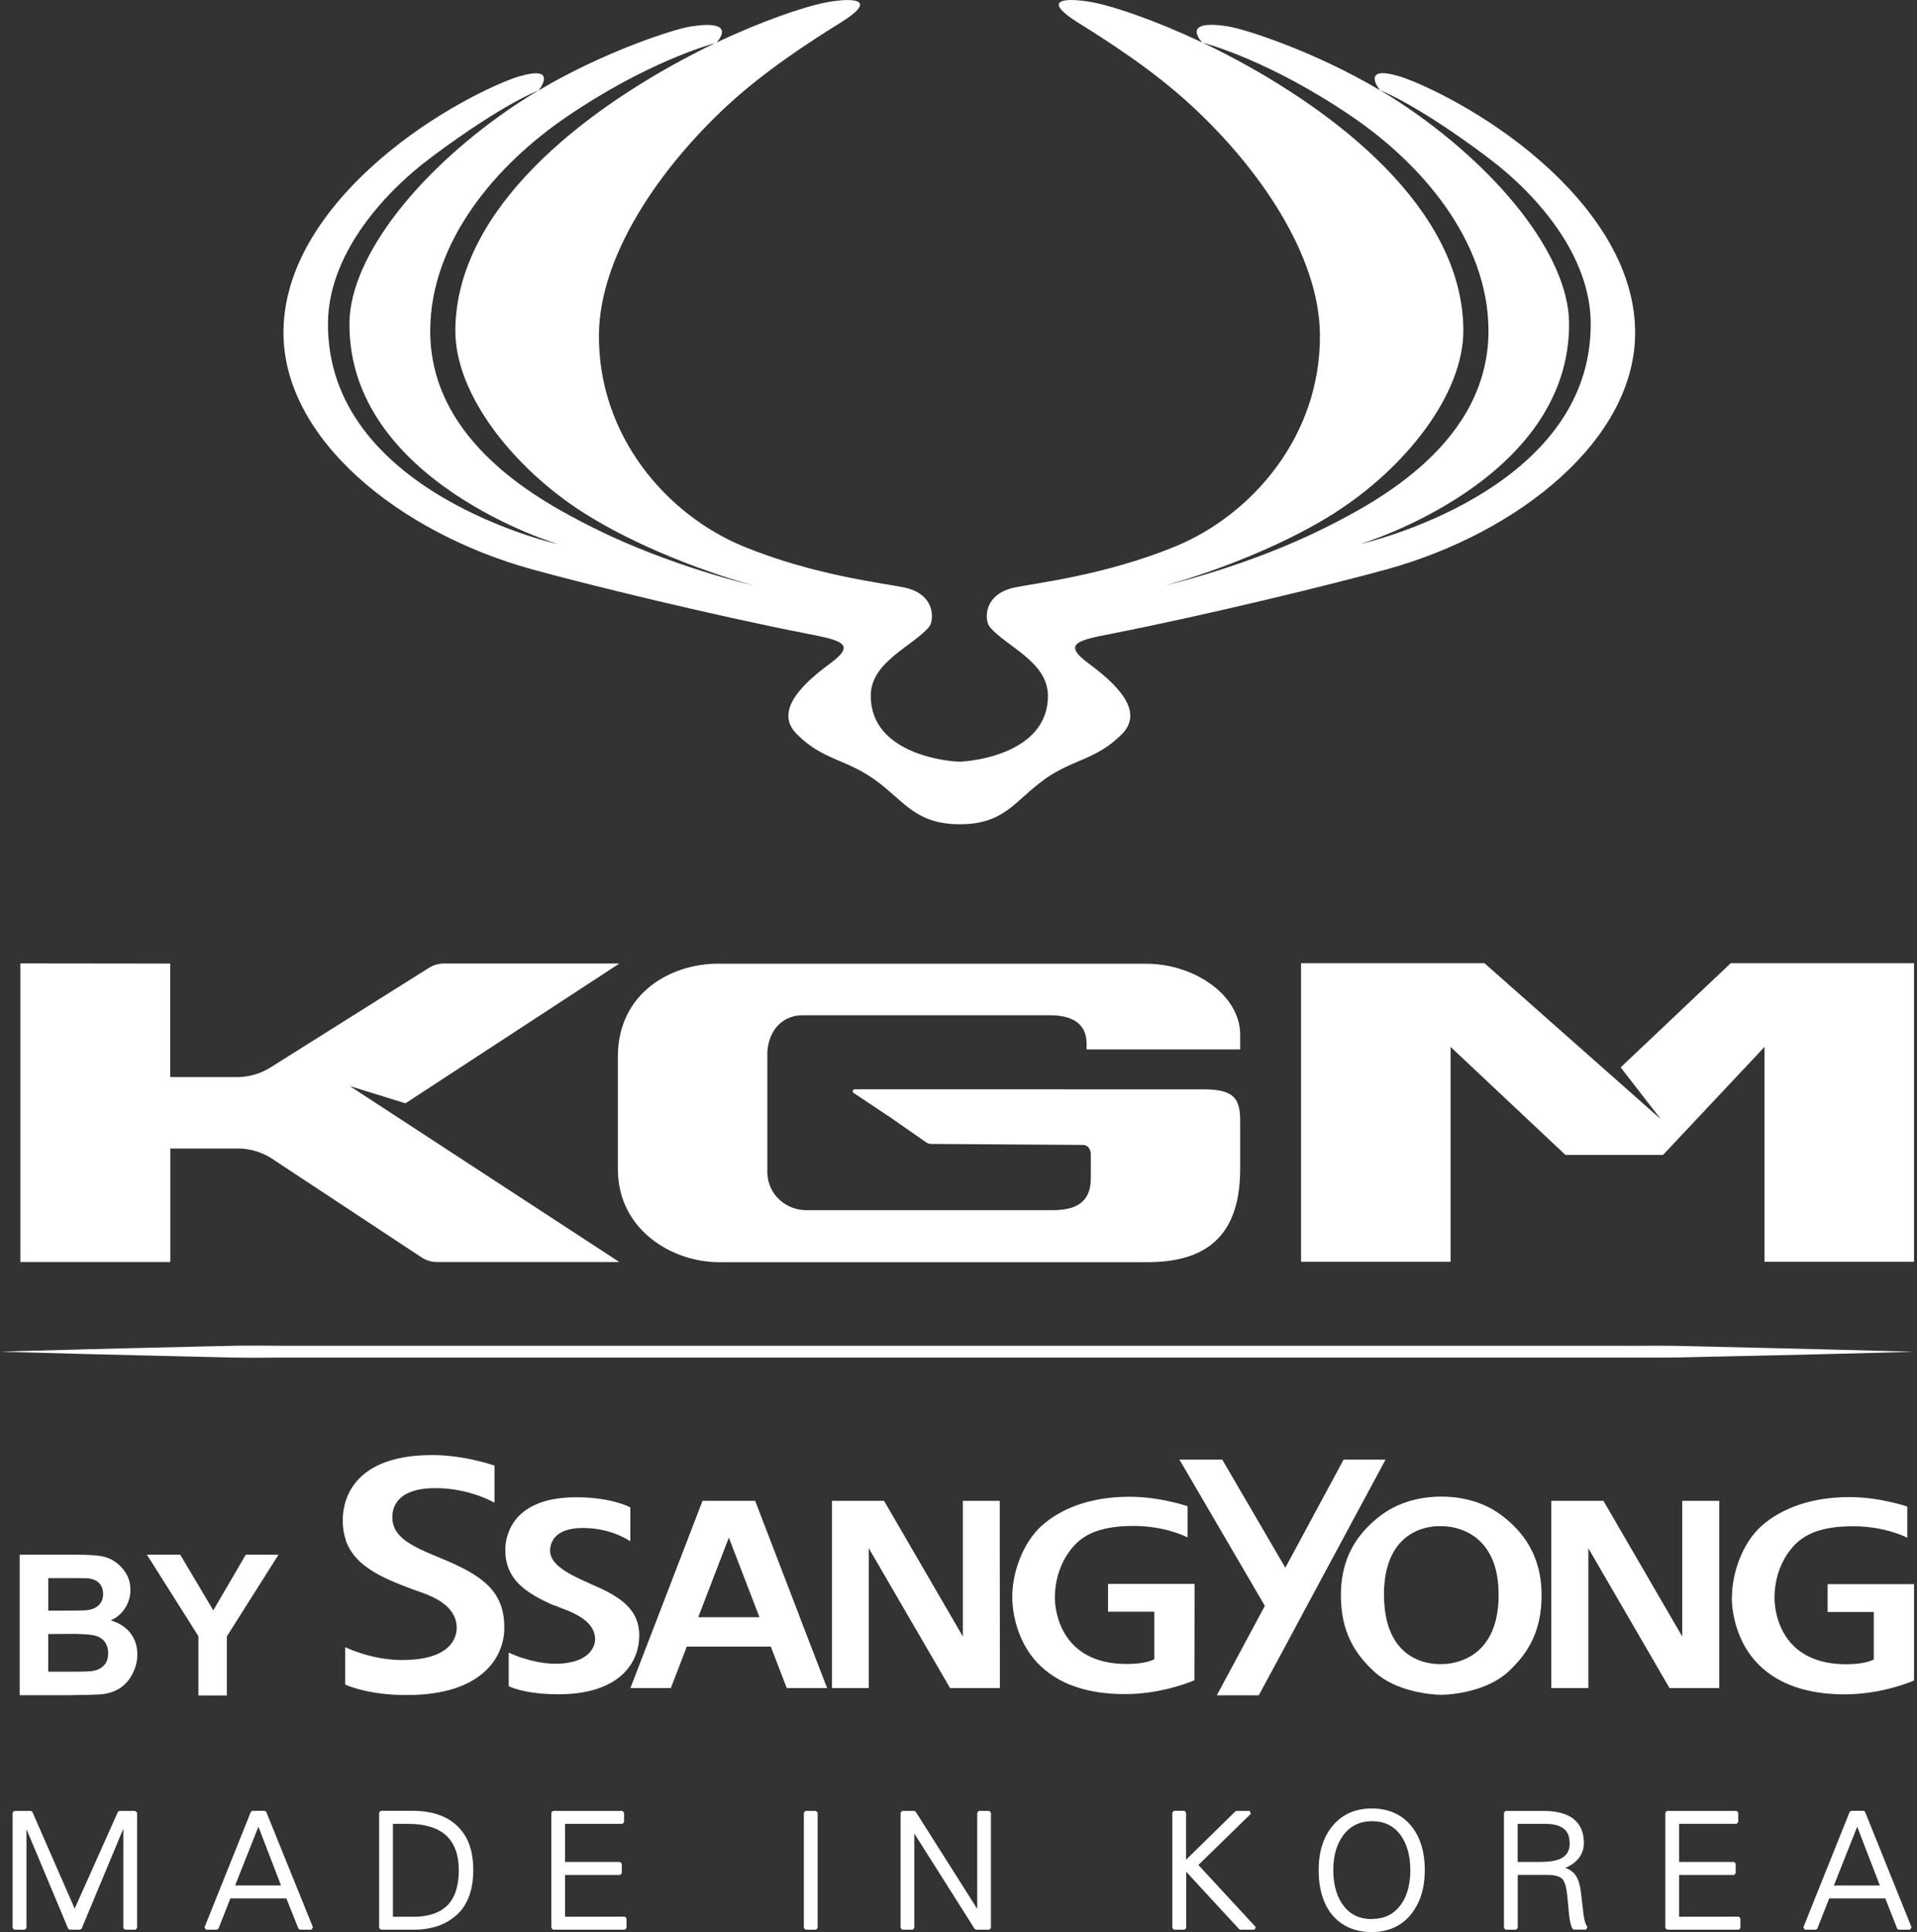 <?xml version="1.0" encoding="UTF-8"?> <svg xmlns="http://www.w3.org/2000/svg" id="Warstwa_2" viewBox="0 0 226.67 228.41"><rect x="0" y="0" width="226.67" height="228.41" fill="#333333" stroke="none"/><defs><style>.cls-1{fill:#fff;}.cls-2{fill:none;}</style></defs><g id="Warstwa_1-2"><polygon class="cls-1" points="14.78 228.12 16.02 228.12 16.21 227.92 16.21 214.28 15.97 214.08 14.11 214.08 13.94 214.2 8.83 225.63 3.83 214.2 3.65 214.08 1.69 214.08 1.49 214.28 1.49 227.92 1.69 228.12 2.93 228.12 3.13 227.92 3.13 216.24 8.06 228 8.23 228.12 9.47 228.12 9.65 228 14.58 216.19 14.58 227.92 14.78 228.12"></polygon><rect class="cls-2" x="24.11" y="214.05" width="12.93" height="14.1"></rect><path class="cls-1" d="M25.83,228l1.41-3.58h6.62l1.43,3.58.19.12h1.34l.19-.27-5.53-13.66-.19-.12h-1.45l-.18.12-5.48,13.66.18.27h1.28l.19-.12ZM30.55,215.93l2.68,6.96h-5.43l2.76-6.96Z"></path><rect class="cls-2" x="44.74" y="214.05" width="11.33" height="14.1"></rect><path class="cls-1" d="M54.03,226.35c1.27-1.17,1.93-2.94,1.93-5.26s-.61-3.97-1.84-5.18c-1.22-1.21-3.02-1.84-5.32-1.84h-3.77l-.2.2v13.65l.2.2h3.9c2.11,0,3.83-.6,5.09-1.77ZM46.46,226.59v-10.98h1.79c1.97,0,3.48.45,4.48,1.35,1,.91,1.52,2.29,1.52,4.14s-.46,3.27-1.37,4.16-2.23,1.33-3.95,1.33h-2.46Z"></path><rect class="cls-2" x="65.15" y="214.05" width="8.98" height="14.1"></rect><polygon class="cls-1" points="73.6 215.61 73.79 215.41 73.79 214.28 73.59 214.08 65.39 214.08 65.19 214.26 65.19 227.92 65.39 228.12 73.88 228.12 74.08 227.92 74.08 226.78 73.88 226.58 66.81 226.59 66.81 221.65 73.32 221.65 73.52 221.45 73.52 220.31 73.32 220.11 66.81 220.11 66.81 215.61 73.6 215.61"></polygon><rect class="cls-2" x="95.02" y="214.05" width="1.71" height="14.1"></rect><polygon class="cls-1" points="96.68 227.92 96.68 214.28 96.47 214.08 95.24 214.08 95.05 214.28 95.05 227.92 95.24 228.12 96.48 228.12 96.68 227.92"></polygon><rect class="cls-2" x="106.45" y="214.05" width="10.79" height="14.1"></rect><polygon class="cls-1" points="108.11 227.92 108.11 216.75 115.25 228.03 115.41 228.12 116.97 228.12 117.17 227.92 117.17 214.28 116.97 214.08 115.74 214.08 115.55 214.28 115.55 225.66 108.27 214.17 108.1 214.08 106.69 214.08 106.49 214.28 106.49 227.92 106.69 228.12 107.93 228.12 108.11 227.92"></polygon><path class="cls-1" d="M61.54,8.98c-2.17.62-9.03,3.65-15.44,8.88-6.42,5.23-12.5,12.67-12.58,21.29-.12,12.72,13.7,23.81,29.34,28.14,6.27,1.74,21.31,5.42,32.56,7.62,3.99.78,5.91,1.19,2.77,3.5-2.93,2.16-6.83,5.53-3.97,8.38,3.1,3.09,5.7,2.89,9.17,5.35,3.47,2.46,4.77,5.3,10.1,5.3h0c5.34,0,6.54-2.84,10.01-5.3h-.02c3.47-2.46,6.06-2.24,9.17-5.35,2.86-2.86-1.05-6.22-3.96-8.38-3.14-2.33-1.22-2.72,2.77-3.5,11.25-2.21,26.31-5.88,32.56-7.62,15.62-4.33,29.46-15.42,29.32-28.14-.08-8.61-6.19-16.07-12.59-21.29-6.41-5.22-13.26-8.26-15.43-8.88-4.38-1.26-2.3,1.5-2.15,1.69-7.8-4.64-16.02-7.24-17.92-7.54-5.71-.92-3.25,1.73-3.09,1.9-5.49-2.61-10.21-4.16-12.44-4.65-2.98-.64-7.22-.81-2.21,2.32,3.73,2.32,8.96,5.7,13.35,9.77,8,7.36,15.12,17.68,15.21,27.05.12,11.99-8.02,21.35-17.12,25.09-8.25,3.38-16.39,4.31-18.93,4.83-3.83.79-3.61,3.94-2.99,4.67,1.94,2.33,6.88,4.11,6.88,8.15,0,6.97-9.34,7.78-10.47,7.78s-10.48-.8-10.48-7.78c0-4.03,4.94-5.83,6.89-8.15.61-.73.84-3.9-2.98-4.67-2.54-.52-10.69-1.45-18.93-4.83-9.12-3.74-17.24-13.1-17.12-25.09.09-9.35,7.21-19.67,15.2-27.06,4.41-4.07,9.62-7.45,13.35-9.77,5.02-3.11.78-2.95-2.19-2.3-2.24.49-6.97,2.04-12.46,4.64.29-.31,2.43-2.77-3.1-1.89-1.89.3-10.12,2.91-17.93,7.55,0,0,2.38-3-2.14-1.7ZM175.78,18.51c6.28,4.69,12.23,11.86,12.31,19.62.2,20.12-27.28,26.19-27.28,26.19,0,0,24.89-7.39,24.72-26.17-.08-8.02-8.53-18.44-19.98-26.01-.77-.51-1.54-.99-2.33-1.45.44.17,4.49,1.79,12.55,7.81ZM157.89,60.58c8.12-5.17,15.21-13.89,15.14-21.64-.14-14.39-15.26-25.86-27.92-32.45-.98-.51-1.94-.99-2.88-1.44.45.12,7.99,2.14,17.7,8.78,8.19,5.59,15.96,14.59,16.07,25.09.13,13.47-13.4,20.5-19.32,23.47-9.09,4.55-18.89,6.82-18.89,6.82,0,0,11.21-2.97,20.1-8.62ZM84.6,5.08c-.93.44-1.88.91-2.84,1.42-12.65,6.6-27.77,18.07-27.92,32.47-.08,7.73,7.03,16.47,15.14,21.63,8.9,5.66,20.11,8.62,20.11,8.62,0,0-9.81-2.26-18.9-6.81-5.92-2.97-19.45-10-19.32-23.47.11-10.52,7.88-19.5,16.07-25.09,9.43-6.44,16.83-8.54,17.66-8.76ZM61.3,12.17c-11.45,7.57-19.9,18-19.98,26.01-.17,18.78,24.72,26.17,24.72,26.17,0,0-27.46-6.08-27.26-26.21.08-7.75,6.03-14.93,12.31-19.62,8.53-6.36,12.58-7.82,12.59-7.83-.8.47-1.6.96-2.38,1.48Z"></path><rect class="cls-2" x="40.51" y="171.97" width="19.18" height="28.48"></rect><path class="cls-1" d="M40.89,182.11c.08.23.18.46.29.68.21.43.48.83.78,1.19.15.18.32.36.49.53.35.34.73.65,1.15.93,1.46,1.01,3.33,1.75,5.35,2.5.3.11.76.26,1.29.46.26.1.54.22.83.35,1.42.67,2.93,1.78,2.93,3.68,0,1.17-.69,3.81-6.48,3.81-3.66,0-6.7-1.52-6.7-1.52v4.42s.48.24,1.42.5c.13.04.28.08.43.12.61.15,1.38.31,2.29.43s1.97.19,3.17.19c2.26,0,4.11-.29,5.62-.78.75-.24,1.42-.54,2-.87,1.17-.66,2.03-1.47,2.63-2.33s.96-1.78,1.13-2.66c.08-.44.12-.87.12-1.28v-.02c.01-4.11-2.25-6.04-7.09-8.06-.44-.18-.87-.36-1.27-.53-.41-.17-.8-.34-1.17-.51-.74-.34-1.4-.69-1.95-1.06-.41-.28-.76-.59-1.04-.92-.19-.22-.34-.46-.45-.71s-.2-.53-.24-.82c-.02-.15-.03-.3-.03-.46,0-.84.23-3.45,5.11-3.45,4.07,0,6.97,1.73,6.97,1.73v-4.39s-3.49-1.25-7.36-1.25c-10.37,0-10.58,6.51-10.58,7.69,0,.3.01.59.04.87.06.55.17,1.06.34,1.53Z"></path><rect class="cls-2" x="59.69" y="176.65" width="15.99" height="23.8"></rect><path class="cls-1" d="M65.5,189.75c.1.04.2.08.31.13.22.09.46.18.71.28.13.05.26.1.39.15.53.21,1.08.46,1.6.77.13.08.25.16.37.24.36.25.68.54.94.88.08.11.16.23.23.35.13.24.23.51.28.8.02.14.04.3.04.45,0,.96-.84,2.88-4.71,2.88-1.06,0-2.1-.19-2.99-.42-.29-.08-.57-.16-.83-.24-.13-.04-.25-.08-.37-.12-.81-.29-1.32-.54-1.32-.54v3.97s.44.24,1.4.48,2.44.48,4.51.48c5.7,0,8.42-2.37,9.24-5.03.19-.61.28-1.24.28-1.86h.01c0-1.06-.23-1.99-.81-2.84-.08-.12-.17-.24-.27-.36-.2-.24-.42-.47-.68-.7-.78-.68-1.86-1.32-3.33-1.96-1.06-.47-2.09-.92-2.97-1.4-.29-.16-.57-.32-.82-.49-1.01-.67-1.67-1.42-1.67-2.36,0-.09,0-.19.02-.31.06-.42.25-1.01.81-1.49.08-.07.17-.14.26-.2.38-.26.9-.46,1.59-.57.35-.06.73-.09,1.17-.09,1.75,0,3.16.39,4.13.79s1.51.79,1.51.79v-4.01s-2.13-1.2-6.4-1.2c-.51,0-.98.02-1.43.06-.9.08-1.68.23-2.36.43-.34.1-.65.22-.95.35-1.17.51-1.96,1.2-2.5,1.91-.13.18-.25.36-.36.54-.31.54-.5,1.08-.62,1.56-.04.16-.07.31-.09.45-.05.28-.06.52-.07.71,0,.09,0,.17,0,.23,0,3.46,2.39,5.07,5.75,6.55Z"></path><rect class="cls-2" x="98.31" y="177.04" width="20.29" height="22.62"></rect><polygon class="cls-1" points="98.37 199.56 102.73 199.56 102.73 183.03 102.73 183.03 112.34 199.56 118.23 199.56 118.21 177.42 113.85 177.42 113.85 193.46 113.85 193.46 104.53 177.42 98.37 177.42 98.37 199.56"></polygon><rect class="cls-2" x="74.52" y="177.04" width="23.32" height="22.62"></rect><path class="cls-1" d="M94.57,191.16l-5.28-13.74h-6.22l-5.29,13.74-1.32,3.42-1.92,4.98h4.78l1.89-4.91h9.93l1.89,4.91h4.77l-1.92-4.98-1.32-3.42ZM89.8,191.18h-7.24s3.62-9.41,3.62-9.41l3.62,9.41h0Z"></path><rect class="cls-2" x="119.38" y="176.65" width="22.23" height="23.8"></rect><path class="cls-1" d="M120.96,194.12c.16.32.35.65.55.97.41.64.91,1.27,1.52,1.85.3.29.64.57,1,.84s.75.52,1.17.75c.21.12.43.23.66.34.45.22.94.41,1.46.58,1.57.52,3.45.82,5.71.82,4.55,0,8.2-1.64,8.2-1.64l.02-11.39h-10.23v3.29h5.47v5.61h0s-.86.57-3.25.57c-7.94,0-8.51-6.49-8.51-7.81h0c0-2.58.95-4.78,2.37-6.28.38-.4.81-.74,1.29-1.03,1.44-.85,3.32-1.2,5.64-1.2,1.94,0,3.54.34,4.65.68,1.11.34,1.74.68,1.74.68v-3.69s-3.24-1.12-6.86-1.12c-3.22,0-6.06.68-8.31,1.95-.75.42-1.44.91-2.06,1.46-2.21,1.98-3.5,5.49-3.5,8.44,0,1.1.21,3.2,1.27,5.31Z"></path><rect class="cls-2" x="183.36" y="177.04" width="20.29" height="22.62"></rect><polygon class="cls-1" points="183.43 199.56 187.81 199.56 187.81 183.03 187.81 183.03 197.41 199.56 203.29 199.56 203.29 177.42 198.91 177.42 198.91 193.46 198.91 193.46 189.59 177.42 183.43 177.42 183.43 199.56"></polygon><rect class="cls-2" x="204.51" y="176.65" width="22.16" height="23.8"></rect><path class="cls-1" d="M204.77,188.82c0,.98.17,2.76.96,4.62.1.23.2.46.31.69.71,1.41,1.8,2.81,3.46,3.93.14.09.28.18.42.27.38.23.79.45,1.24.65.33.15.68.29,1.05.42.32.11.66.22,1.01.31.84.22,1.75.39,2.76.49.67.06,1.38.1,2.14.1,4.55,0,8.2-1.64,8.2-1.64v-11.39s-10.22,0-10.22,0v3.29h5.46v5.61h0s-.87.57-3.25.57c-2.98,0-4.92-.91-6.18-2.12-2.1-2.02-2.31-4.86-2.31-5.69,0-2.58.93-4.78,2.37-6.28,1.53-1.61,3.85-2.22,6.94-2.22,1.94,0,3.54.34,4.65.68,1.11.34,1.74.68,1.74.68v-3.69s-3.23-1.12-6.84-1.12c-2.15,0-4.13.3-5.88.88-1.75.58-3.27,1.43-4.51,2.53-2.22,1.98-3.5,5.49-3.5,8.44Z"></path><rect class="cls-2" x="139.28" y="172.36" width="24.58" height="28.09"></rect><polygon class="cls-1" points="143.88 200.41 148.84 200.41 152.16 194.26 154.57 189.76 163.83 172.55 158.87 172.55 151.98 185.33 144.52 172.55 139.46 172.55 149.56 189.84 143.88 200.41"></polygon><rect class="cls-2" x="158.39" y="176.65" width="24.19" height="23.8"></rect><path class="cls-1" d="M159.21,192.83c.42,1.21,1.01,2.22,1.71,3.11.47.59.98,1.13,1.53,1.64,2.57,2.41,6.8,2.77,7.97,2.77s5.39-.36,7.97-2.77c.54-.51,1.06-1.05,1.52-1.64.7-.89,1.29-1.9,1.71-3.11.14-.4.26-.83.36-1.27.2-.9.3-1.89.3-3,0-3.63-1.33-6.1-2.98-7.86-.55-.59-1.14-1.1-1.73-1.55-2.6-1.97-5.58-2.23-7.15-2.23s-4.56.27-7.16,2.23c-.59.45-1.18.96-1.73,1.55-1.66,1.76-2.98,4.23-2.98,7.86,0,1.11.11,2.1.3,3,.1.45.22.87.36,1.27ZM163.64,188.55c0-4.31,1.66-6.35,3.34-7.3,1.68-.96,3.37-.83,3.44-.83.04,0,.72-.03,1.63.19.36.09.77.22,1.18.4.21.09.42.2.63.32.84.49,1.67,1.25,2.3,2.4.16.29.3.6.43.94.38,1.02.61,2.3.61,3.87h0c0,1.05-.1,1.97-.28,2.76-.09.4-.2.77-.32,1.11-1.62,4.45-5.96,4.31-6.17,4.31-.26,0-6.78.44-6.78-8.19h0Z"></path><rect class="cls-2" y="158.87" width="226.67" height="1.79"></rect><path class="cls-1" d="M35.39,159.09c-2.65.02-5.19-.05-7.61,0-2.42.05-4.71.1-6.85.16-4.31.1-8.07.18-11.17.27-6.19.16-9.73.27-9.73.27,0,0,3.54.09,9.73.27,3.09.08,6.85.16,11.17.27,2.16.05,4.45.11,6.85.16,2.41.05,4.97-.02,7.61,0h155.57c1.33-.01,2.63,0,3.9,0s2.51.01,3.72-.02c1.21-.03,2.39-.06,3.53-.08,1.14-.02,2.25-.05,3.32-.07,1.08-.02,2.12-.05,3.13-.07,2.01-.05,3.88-.09,5.59-.13.86-.02,1.67-.04,2.45-.06,6.19-.16,9.72-.26,9.72-.26,0,0-3.53-.09-9.72-.26h0c-3.09-.08-6.85-.17-11.17-.27-1.08-.03-2.19-.05-3.33-.08-1.14-.03-2.32-.05-3.52-.08-1.21-.03-2.44-.03-3.71-.02-1.27,0-2.57.02-3.9,0H35.39Z"></path><rect class="cls-2" x="72.95" y="113.84" width="73.73" height="35.5"></rect><path class="cls-1" d="M84.94,113.92c-5.68,0-11.88,3.51-11.88,10.99v13.3c0,.89.1,1.72.28,2.51.18.79.45,1.52.79,2.2.68,1.36,1.64,2.52,2.79,3.45,2.28,1.86,5.28,2.84,8.12,2.84h50.6c5.47,0,9.79-1.87,10.78-8.07.14-.89.22-1.86.22-2.93v-5.74c0-2.64-.79-3.69-4.29-3.69h0s-41.29-.01-41.29-.01c-.06,0-.1.02-.14.05-.07.06-.11.17-.08.26.01.05.04.09.09.12l4.47,2.98,4.09,2.85c.19.14.4.2.62.2l17.99.12c.48,0,.88.48.88,1.08v2.88c0,2.84-1.8,3.75-4.47,3.75h-29.23c-2.13,0-4.41-1.62-4.55-4.34v-14.36c.05-.7.19-1.33.43-1.87.46-1.08,1.25-1.82,2.2-2.19.47-.19.99-.28,1.52-.28h29.26c2.93,0,4.34,1.19,4.34,3.37v.67h18.16v-1.73c0-3.28-2.61-6.02-6.05-7.41-1.56-.63-3.29-.99-5.03-.99h-50.62Z"></path><rect class="cls-2" x="2.34" y="113.84" width="71.01" height="35.5"></rect><path class="cls-1" d="M2.41,113.9v35.29h17.73v-13.42h8c1.34,0,2.66.38,3.82,1.07l17.97,11.86c.13.08.27.15.41.21.28.12.58.21.89.25.15.02.31.03.47.03h21.53l-31.87-20.8,6.58,2.04,25.3-16.53h-20.71c-.63,0-1.24.17-1.77.49l-18.89,11.87c-.29.17-.59.33-.9.46-.92.4-1.92.61-2.93.61h-7.91v-13.42l-17.73-.02Z"></path><rect class="cls-2" x="153.84" y="113.84" width="72.83" height="35.5"></rect><polygon class="cls-1" points="171.52 149.16 171.52 123.77 171.52 123.76 185.1 136.53 196.64 136.53 208.64 123.76 208.64 123.77 208.64 149.16 226.32 149.16 226.32 113.86 204.65 113.86 191.63 126.18 196.38 132.31 196.38 132.31 196.38 132.31 175.52 113.86 153.84 113.86 153.84 149.16 171.52 149.16"></polygon><rect class="cls-2" x="1.95" y="183.67" width="14.44" height="16.78"></rect><path class="cls-1" d="M7.98,200.4c2.14-.02,3.48-.06,4.05-.11.67-.07,1.25-.24,1.76-.5.17-.09.33-.18.49-.29.3-.21.57-.46.81-.75s.45-.61.62-.97c.36-.72.53-1.45.53-2.21,0-.96-.27-1.8-.81-2.5-.14-.18-.29-.34-.45-.49-.33-.3-.72-.56-1.17-.76-.22-.1-.46-.19-.72-.26.18-.08.35-.17.51-.27.32-.2.61-.45.85-.73.12-.14.24-.3.34-.46.42-.65.63-1.37.63-2.14,0-.54-.09-1.04-.28-1.5-.06-.15-.14-.3-.23-.44-.17-.28-.36-.54-.58-.77-.21-.23-.45-.43-.7-.61-.51-.36-1.09-.59-1.73-.69-.32-.05-.73-.1-1.22-.12-.49-.03-1.07-.04-1.73-.04H2.33v16.61h5.66ZM5.69,186.56h1.92c.59,0,1.1,0,1.52,0,.28,0,.52,0,.72.01.1,0,.19,0,.27,0,.16,0,.28.02.37.03.56.07.98.27,1.27.58.14.16.25.35.32.55.07.21.11.44.11.7,0,.14-.01.26-.03.39-.04.24-.12.46-.25.65-.06.1-.13.18-.22.27-.33.33-.78.53-1.35.6-.08.01-.19.02-.33.03-.43.02-1.13.03-2.1.03h-2.2v-3.84ZM5.69,193.17l2.7-.02c.38,0,.73,0,1.05.02.94.03,1.59.11,1.94.22.23.08.43.18.61.31s.32.27.44.45c.24.36.36.77.36,1.28,0,.15,0,.29-.03.42-.04.27-.11.5-.23.71-.06.1-.13.2-.21.28-.32.35-.72.57-1.22.67-.32.07-1.09.11-2.3.11h-3.1v-4.45Z"></path><rect class="cls-2" x="17.17" y="183.67" width="15.99" height="16.78"></rect><polygon class="cls-1" points="23.46 200.43 26.82 200.43 26.82 193.45 32.93 183.79 29.06 183.79 25.22 190.37 21.31 183.79 17.37 183.79 23.46 193.42 23.46 200.43"></polygon><rect class="cls-2" x="138.62" y="214" width="9.89" height="14.19"></rect><polygon class="cls-1" points="138.82 228.12 140.06 228.12 140.26 227.93 140.26 221.27 146.52 228.06 146.66 228.12 148.34 228.12 148.48 227.81 141.7 220.47 147.9 214.42 147.77 214.08 146.21 214.08 146.08 214.13 140.24 219.85 140.24 214.27 140.05 214.07 138.82 214.07 138.62 214.27 138.62 227.93 138.82 228.12"></polygon><rect class="cls-2" x="155.86" y="213.79" width="12.65" height="14.62"></rect><path class="cls-1" d="M157.6,215.81c-1.13,1.34-1.68,3.1-1.68,5.29s.56,4.08,1.68,5.36c1.12,1.28,2.68,1.94,4.59,1.94s3.5-.69,4.62-2.06c1.11-1.37,1.66-3.13,1.66-5.24,0-2.24-.57-4.04-1.68-5.33-1.12-1.32-2.66-1.98-4.59-1.98s-3.47.68-4.6,2.02ZM162.25,215.29c1.4,0,2.52.54,3.3,1.57.79,1.04,1.21,2.46,1.21,4.22s-.41,3.2-1.23,4.23c-.83,1.04-1.89,1.54-3.28,1.54v.02c-1.46,0-2.57-.51-3.38-1.57-.81-1.06-1.22-2.47-1.22-4.22s.41-3.11,1.23-4.19c.8-1.05,1.95-1.6,3.37-1.6Z"></path><rect class="cls-2" x="177.84" y="214" width="9.88" height="14.19"></rect><path class="cls-1" d="M178.03,228.12h1.23l.2-.2v-6.28h3.47c.82,0,1.41.15,1.74.42.22.19.52.71.65,2.07l.19,2.02c.08.84.21,1.45.41,1.85l.17.11h1.45l.16-.32c-.25-.32-.43-.98-.52-1.97l-.21-1.78c-.11-1.19-.36-1.98-.76-2.48-.28-.33-.65-.58-1.12-.76.55-.21,1.02-.52,1.39-.91.53-.56.8-1.24.8-2.01,0-1.25-.41-2.2-1.21-2.84-.8-.64-1.99-.96-3.57-.96h-4.48l-.19.2v13.63l.19.2ZM179.44,215.61h3.3c.95,0,1.68.19,2.16.57.48.39.69.92.69,1.69h.02c0,.79-.26,1.33-.79,1.69s-1.45.55-2.71.55h-2.66v-4.5Z"></path><rect class="cls-2" x="196.88" y="214" width="8.95" height="14.19"></rect><polygon class="cls-1" points="196.91 214.27 196.91 227.93 197.11 228.12 205.6 228.12 205.79 227.93 205.79 226.78 205.6 226.58 198.54 226.59 198.54 221.65 205.05 221.65 205.23 221.44 205.23 220.31 205.05 220.11 198.54 220.11 198.54 215.6 205.33 215.6 205.53 215.4 205.53 214.27 205.33 214.08 197.11 214.08 196.91 214.27"></polygon><rect class="cls-2" x="213.14" y="214" width="12.98" height="14.19"></rect><path class="cls-1" d="M224.31,228l.19.12h1.34l.19-.27-5.5-13.66-.17-.12h-1.46l-.19.12-5.48,13.66.19.27h1.27l.19-.12,1.41-3.58h6.63l1.41,3.58ZM216.84,222.9l2.76-6.96h0s0,0,0,0l2.68,6.96h-5.43Z"></path></g></svg> 